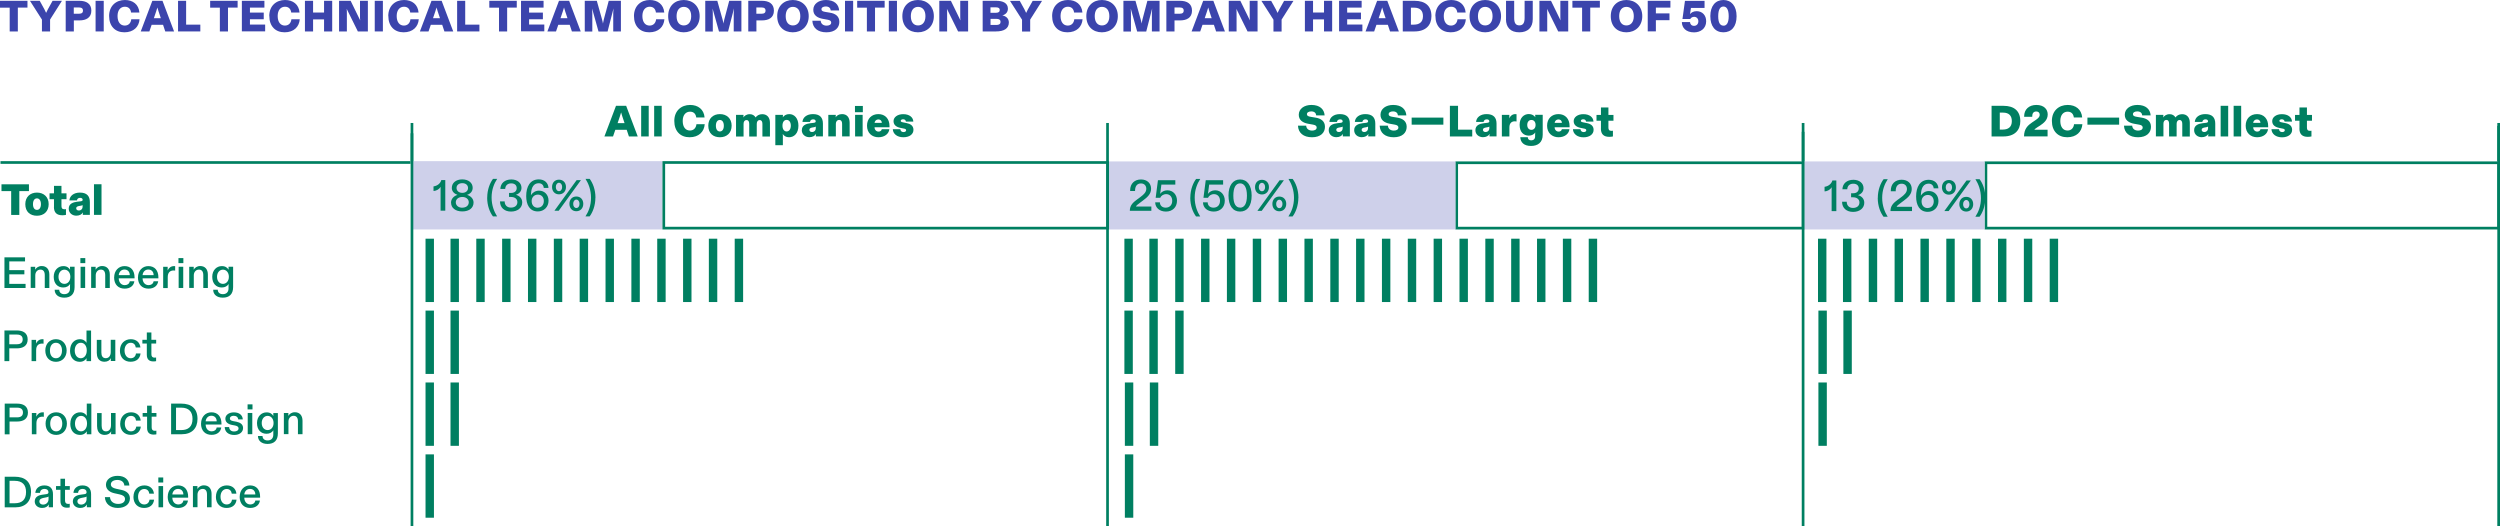 <?xml version="1.0" encoding="UTF-8"?><svg id="uuid-598b7bc2-ac87-4236-a80e-cf4a0bb039d1" xmlns="http://www.w3.org/2000/svg" viewBox="0 0 371.39 78.18"><defs><style>.uuid-a36aef91-c152-4dd7-aa36-152305f7a672{fill:#007f61;}.uuid-a36aef91-c152-4dd7-aa36-152305f7a672,.uuid-9be123ac-16d1-481a-bbbf-6f9164c2edbb,.uuid-d37d19c2-8597-45b5-9224-bef5f02ce7da{stroke-width:0px;}.uuid-57c50e36-12da-48fe-97c0-d1fcc3ce9e0b{stroke-width:1.25px;}.uuid-57c50e36-12da-48fe-97c0-d1fcc3ce9e0b,.uuid-2275337d-c9c8-4d97-b7cf-628380e0278e{fill:none;stroke:#007f61;}.uuid-2275337d-c9c8-4d97-b7cf-628380e0278e{stroke-width:.4px;}.uuid-9be123ac-16d1-481a-bbbf-6f9164c2edbb{fill:#ced0ea;}.uuid-d37d19c2-8597-45b5-9224-bef5f02ce7da{fill:#3b44ac;}</style></defs><g id="uuid-531f7d87-c424-46ba-a4ec-b455670f4405"><path class="uuid-a36aef91-c152-4dd7-aa36-152305f7a672" d="M91.51,15.72h1.51l1.72,4.55h-1.31l-.33-.99h-1.69l-.34.99h-1.28l1.72-4.55ZM92.78,18.29l-.34-1.02c-.07-.23-.13-.4-.17-.57-.04.17-.1.34-.18.58l-.34,1.01h1.03Z"/><path class="uuid-a36aef91-c152-4dd7-aa36-152305f7a672" d="M95.25,15.72h1.12v4.55h-1.12v-4.55Z"/><path class="uuid-a36aef91-c152-4dd7-aa36-152305f7a672" d="M97.18,15.72h1.12v4.55h-1.12v-4.55Z"/><path class="uuid-a36aef91-c152-4dd7-aa36-152305f7a672" d="M100.17,17.97c0-1.51,1.03-2.38,2.35-2.38,1.18,0,2.05.66,2.15,1.86h-1.24c-.06-.51-.36-.86-.92-.86-.62,0-1.09.47-1.09,1.38s.43,1.42,1.07,1.42c.54,0,.91-.36.97-.94h1.23c-.08,1.12-.88,1.94-2.25,1.94s-2.27-.9-2.27-2.42Z"/><path class="uuid-a36aef91-c152-4dd7-aa36-152305f7a672" d="M105.22,18.67c0-1.08.73-1.72,1.73-1.72s1.74.64,1.74,1.72-.72,1.72-1.74,1.72-1.73-.6-1.73-1.72ZM106.94,19.53c.36,0,.59-.32.59-.85s-.23-.86-.59-.86-.59.31-.59.86.23.85.59.85Z"/><path class="uuid-a36aef91-c152-4dd7-aa36-152305f7a672" d="M109.35,17.06h1.1v.12c0,.08,0,.16-.02.27.15-.23.46-.49.96-.49.39,0,.7.2.86.49.18-.26.51-.49.99-.49.73,0,1.14.52,1.14,1.27v2.05h-1.12v-1.88c0-.35-.14-.57-.4-.57s-.44.21-.44.57v1.88h-1.12v-1.88c0-.35-.13-.57-.4-.57s-.44.21-.44.57v1.88h-1.12v-3.21Z"/><path class="uuid-a36aef91-c152-4dd7-aa36-152305f7a672" d="M115.19,17.06h1.12v.08c0,.1,0,.16-.02.29.17-.25.49-.48.96-.48.74,0,1.36.6,1.36,1.72s-.62,1.72-1.4,1.72c-.47,0-.76-.23-.93-.49.02.12.02.2.02.27v1.4h-1.12v-4.51ZM116.86,19.53c.37,0,.62-.34.62-.86s-.24-.86-.62-.86-.62.33-.62.86.25.86.62.86Z"/><path class="uuid-a36aef91-c152-4dd7-aa36-152305f7a672" d="M119.12,19.34c0-.73.62-.96,1.29-1.04l.45-.05c.25-.03.32-.1.32-.23,0-.17-.14-.29-.38-.29-.26,0-.44.14-.47.38h-1.12c.05-.67.64-1.16,1.56-1.16,1.04,0,1.48.52,1.48,1.42v1.89h-1.05v-.1c0-.1.01-.19.03-.27-.18.3-.52.49-1,.49-.57,0-1.12-.38-1.12-1.05ZM120.63,19.61c.33,0,.56-.23.56-.57v-.24c-.05.05-.15.08-.33.11l-.18.03c-.27.05-.44.14-.44.34s.15.33.38.33Z"/><path class="uuid-a36aef91-c152-4dd7-aa36-152305f7a672" d="M123.05,17.06h1.11v.1c0,.08,0,.16-.02.27.15-.25.46-.48.96-.48.74,0,1.12.53,1.12,1.28v2.03h-1.12v-1.87c0-.38-.16-.58-.44-.58s-.49.23-.49.58v1.87h-1.12v-3.21Z"/><path class="uuid-a36aef91-c152-4dd7-aa36-152305f7a672" d="M127.01,15.74h1.17v.93h-1.17v-.93ZM127.03,17.06h1.12v3.21h-1.12v-3.21Z"/><path class="uuid-a36aef91-c152-4dd7-aa36-152305f7a672" d="M128.8,18.67c0-1.05.69-1.72,1.69-1.72s1.65.7,1.65,1.77v.19h-2.22c0,.38.27.64.59.64.25,0,.44-.12.49-.36h1.12c-.07.67-.68,1.2-1.62,1.2s-1.7-.62-1.7-1.72ZM131,18.25c0-.32-.23-.51-.51-.51-.31,0-.53.21-.57.51h1.08Z"/><path class="uuid-a36aef91-c152-4dd7-aa36-152305f7a672" d="M132.63,19.19h1.12c.02.25.18.43.46.43.24,0,.4-.1.4-.27,0-.14-.1-.21-.34-.25l-.53-.11c-.6-.13-1-.43-1-1s.58-1.03,1.43-1.03c.93,0,1.48.46,1.51,1.1h-1.1c-.02-.19-.16-.34-.41-.34-.19,0-.36.08-.36.23,0,.12.08.18.36.23l.49.1c.58.11,1.04.39,1.04,1.01,0,.65-.58,1.1-1.5,1.1s-1.53-.49-1.57-1.2Z"/><path class="uuid-a36aef91-c152-4dd7-aa36-152305f7a672" d="M192.79,18.67h1.25c.03.48.4.73.88.73.37,0,.68-.14.68-.46,0-.23-.18-.36-.52-.42l-.77-.14c-.75-.14-1.37-.52-1.37-1.33,0-.89.81-1.46,1.88-1.46,1.24,0,1.9.64,1.96,1.55h-1.25c-.03-.33-.25-.59-.74-.59-.36,0-.64.15-.64.42,0,.24.21.33.59.39l.72.12c.73.12,1.37.49,1.37,1.36s-.64,1.55-1.92,1.55-2.04-.64-2.09-1.72ZM197.39,19.34c0-.73.62-.96,1.29-1.04l.45-.05c.25-.03.33-.1.33-.23,0-.17-.14-.29-.38-.29-.26,0-.44.14-.47.38h-1.12c.05-.67.64-1.16,1.56-1.16,1.04,0,1.48.52,1.48,1.42v1.89h-1.05v-.1c0-.1.01-.19.03-.27-.18.3-.52.49-1,.49-.57,0-1.12-.38-1.12-1.05ZM198.9,19.61c.33,0,.56-.23.56-.57v-.24c-.05.05-.15.08-.33.11l-.18.03c-.27.05-.44.14-.44.34s.15.33.38.33ZM201.17,19.34c0-.73.62-.96,1.29-1.04l.45-.05c.25-.03.33-.1.33-.23,0-.17-.14-.29-.38-.29-.26,0-.44.14-.47.38h-1.12c.05-.67.64-1.16,1.56-1.16,1.04,0,1.48.52,1.48,1.42v1.89h-1.05v-.1c0-.1.01-.19.03-.27-.18.3-.52.49-1,.49-.57,0-1.12-.38-1.12-1.05ZM202.67,19.61c.33,0,.56-.23.56-.57v-.24c-.05.05-.15.08-.33.11l-.18.03c-.27.05-.44.14-.44.34s.15.33.38.33ZM204.93,18.67h1.25c.03.48.4.73.88.73.37,0,.68-.14.68-.46,0-.23-.18-.36-.52-.42l-.77-.14c-.75-.14-1.37-.52-1.37-1.33,0-.89.81-1.46,1.88-1.46,1.24,0,1.9.64,1.96,1.55h-1.25c-.03-.33-.25-.59-.74-.59-.36,0-.64.15-.64.42,0,.24.21.33.59.39l.72.12c.73.12,1.37.49,1.37,1.36s-.64,1.55-1.92,1.55-2.04-.64-2.09-1.72ZM209.71,17.47h4.71v1.05h-4.71v-1.05ZM215.39,15.72h1.21v3.54h2.11v1.01h-3.32v-4.55ZM219.18,19.34c0-.73.62-.96,1.29-1.04l.45-.05c.25-.03.33-.1.33-.23,0-.17-.14-.29-.38-.29-.26,0-.44.14-.47.38h-1.12c.05-.67.64-1.16,1.56-1.16,1.04,0,1.48.52,1.48,1.42v1.89h-1.05v-.1c0-.1.01-.19.03-.27-.18.3-.52.49-1,.49-.57,0-1.12-.38-1.12-1.05ZM220.69,19.61c.33,0,.56-.23.56-.57v-.24c-.05.05-.15.08-.33.11l-.18.03c-.27.05-.44.14-.44.34s.15.33.38.33ZM223.11,17.06h1.11v.2c0,.13,0,.23-.03.34.18-.37.47-.65.93-.65.07,0,.12,0,.17.02v1.08c-.07-.02-.14-.03-.25-.03-.43,0-.81.23-.81.9v1.35h-1.12v-3.2ZM225.84,20.38h1.12c.01.29.17.47.51.47s.58-.2.58-.57v-.26c0-.11,0-.21.02-.34-.16.26-.51.47-.94.47-.81,0-1.38-.54-1.38-1.61s.66-1.6,1.37-1.6c.46,0,.8.23.96.48-.02-.12-.02-.21-.02-.32v-.05h1.12v2.96c0,1.14-.7,1.67-1.74,1.67s-1.57-.53-1.59-1.31ZM227.5,19.29c.36,0,.62-.28.62-.73s-.25-.74-.62-.74-.62.29-.62.74.25.73.62.73ZM229.83,18.67c0-1.05.69-1.72,1.69-1.72s1.65.7,1.65,1.77v.19h-2.22c0,.38.27.64.59.64.25,0,.44-.12.49-.36h1.12c-.07.67-.68,1.2-1.62,1.2s-1.7-.62-1.7-1.72ZM232.03,18.25c0-.32-.23-.51-.51-.51-.31,0-.53.21-.57.51h1.08ZM233.67,19.19h1.12c.02.25.18.43.46.43.24,0,.4-.1.4-.27,0-.14-.1-.21-.34-.25l-.53-.11c-.6-.13-1-.43-1-1s.58-1.03,1.43-1.03c.93,0,1.48.46,1.51,1.1h-1.1c-.02-.19-.16-.34-.41-.34-.2,0-.36.08-.36.23,0,.12.08.18.36.23l.49.1c.59.11,1.04.39,1.04,1.01,0,.65-.59,1.11-1.5,1.11s-1.53-.49-1.57-1.2ZM237.83,19.1v-1.16h-.66v-.87h.66v-1.11h1.11v1.11h.75v.87h-.75v1.01c0,.31.1.49.46.49.07,0,.14,0,.21-.02v.85c-.11.03-.33.06-.54.06-.85,0-1.25-.42-1.25-1.24Z"/><path class="uuid-a36aef91-c152-4dd7-aa36-152305f7a672" d="M295.86,15.72h1.77c1.58,0,2.5.76,2.5,2.28,0,1.35-.85,2.27-2.51,2.27h-1.76v-4.55ZM297.52,19.25c.77,0,1.35-.34,1.35-1.25,0-.81-.42-1.27-1.31-1.27h-.48v2.52h.45ZM301.91,18.17l.46-.31c.41-.28.64-.48.64-.81,0-.29-.18-.49-.51-.49-.41,0-.6.29-.6.7v.09h-1.2v-.08c0-1.01.71-1.68,1.82-1.68s1.68.64,1.68,1.4c0,.84-.59,1.29-1.12,1.65l-.38.24c-.31.21-.43.29-.48.39h1.96v.99h-3.5c.01-1.17.6-1.66,1.24-2.1ZM304.82,17.97c0-1.51,1.03-2.38,2.35-2.38,1.18,0,2.05.66,2.15,1.86h-1.24c-.06-.51-.36-.86-.92-.86-.62,0-1.09.47-1.09,1.38s.43,1.42,1.07,1.42c.54,0,.91-.36.97-.94h1.24c-.08,1.12-.88,1.94-2.25,1.94s-2.28-.9-2.28-2.42ZM310.1,17.47h4.71v1.05h-4.71v-1.05ZM315.5,18.67h1.25c.03.48.4.73.88.73.37,0,.68-.14.68-.46,0-.23-.18-.36-.52-.42l-.77-.14c-.75-.14-1.37-.52-1.37-1.33,0-.89.81-1.46,1.88-1.46,1.24,0,1.9.64,1.96,1.55h-1.25c-.03-.33-.25-.59-.74-.59-.36,0-.64.15-.64.42,0,.24.21.33.59.39l.72.12c.73.12,1.37.49,1.37,1.36s-.64,1.55-1.92,1.55-2.04-.64-2.09-1.72ZM320.27,17.06h1.11v.12c0,.08,0,.16-.02.27.15-.23.45-.49.96-.49.39,0,.7.2.86.49.18-.26.51-.49.99-.49.73,0,1.14.52,1.14,1.27v2.05h-1.12v-1.89c0-.35-.14-.57-.4-.57s-.44.21-.44.57v1.88h-1.12v-1.89c0-.35-.13-.57-.4-.57s-.44.21-.44.57v1.88h-1.12v-3.2ZM325.95,19.34c0-.73.62-.96,1.29-1.04l.45-.05c.25-.03.33-.1.33-.23,0-.17-.14-.29-.38-.29-.26,0-.44.14-.47.38h-1.12c.05-.67.64-1.16,1.56-1.16,1.04,0,1.48.52,1.48,1.42v1.89h-1.05v-.1c0-.1.01-.19.03-.27-.18.3-.52.49-1,.49-.57,0-1.12-.38-1.12-1.05ZM327.46,19.61c.33,0,.56-.23.56-.57v-.24c-.05.05-.15.08-.33.11l-.18.03c-.27.05-.44.14-.44.34s.15.33.38.33ZM329.89,15.72h1.12v4.55h-1.12v-4.55ZM331.82,15.72h1.12v4.55h-1.12v-4.55ZM333.61,18.67c0-1.05.69-1.72,1.69-1.72s1.65.7,1.65,1.77v.19h-2.22c0,.38.27.64.59.64.25,0,.44-.12.49-.36h1.12c-.07.67-.68,1.2-1.62,1.2s-1.7-.62-1.7-1.72ZM335.8,18.25c0-.32-.23-.51-.51-.51-.31,0-.53.21-.57.51h1.08ZM337.44,19.19h1.12c.02.25.18.43.46.43.24,0,.4-.1.4-.27,0-.14-.1-.21-.34-.25l-.53-.11c-.6-.13-1-.43-1-1s.58-1.03,1.43-1.03c.93,0,1.48.46,1.51,1.1h-1.1c-.02-.19-.16-.34-.41-.34-.2,0-.36.08-.36.23,0,.12.08.18.36.23l.49.1c.59.11,1.04.39,1.04,1.01,0,.65-.59,1.11-1.5,1.11s-1.53-.49-1.57-1.2ZM341.6,19.1v-1.16h-.66v-.87h.66v-1.11h1.11v1.11h.75v.87h-.75v1.01c0,.31.1.49.46.49.07,0,.14,0,.21-.02v.85c-.11.03-.33.06-.54.06-.85,0-1.25-.42-1.25-1.24Z"/><path class="uuid-d37d19c2-8597-45b5-9224-bef5f02ce7da" d="M1.44,1.14H0V.12h4.08v1.01h-1.43v3.54h-1.21V1.14Z"/><path class="uuid-d37d19c2-8597-45b5-9224-bef5f02ce7da" d="M6.23,2.91L4.45.12h1.45l.69,1.25c.1.19.19.38.26.54.07-.16.16-.35.27-.54L7.81.12h1.39l-1.76,2.78v1.77h-1.21v-1.77Z"/><path class="uuid-d37d19c2-8597-45b5-9224-bef5f02ce7da" d="M9.76.12h2.05c.97,0,1.76.4,1.76,1.46s-.8,1.45-1.76,1.45h-.84v1.64h-1.21V.12ZM11.75,2.04c.41,0,.58-.18.58-.46s-.16-.47-.58-.47h-.79v.93h.79Z"/><path class="uuid-d37d19c2-8597-45b5-9224-bef5f02ce7da" d="M14.2.12h1.21v4.55h-1.21V.12Z"/><path class="uuid-d37d19c2-8597-45b5-9224-bef5f02ce7da" d="M16.21,2.38c0-1.51,1.03-2.38,2.35-2.38,1.18,0,2.05.66,2.15,1.86h-1.24c-.06-.51-.36-.86-.92-.86-.62,0-1.09.47-1.09,1.38s.43,1.42,1.07,1.42c.54,0,.91-.36.97-.94h1.23c-.08,1.12-.88,1.94-2.25,1.94s-2.27-.9-2.27-2.42Z"/><path class="uuid-d37d19c2-8597-45b5-9224-bef5f02ce7da" d="M22.63.12h1.51l1.72,4.55h-1.31l-.33-.99h-1.69l-.34.99h-1.28L22.63.12ZM23.89,2.7l-.34-1.02c-.07-.23-.13-.4-.17-.57-.04.17-.1.34-.18.58l-.34,1.01h1.03Z"/><path class="uuid-d37d19c2-8597-45b5-9224-bef5f02ce7da" d="M26.44.12h1.21v3.54h2.11v1.01h-3.31V.12Z"/><path class="uuid-d37d19c2-8597-45b5-9224-bef5f02ce7da" d="M32.66,1.14h-1.44V.12h4.08v1.01h-1.43v3.54h-1.21V1.14Z"/><path class="uuid-d37d19c2-8597-45b5-9224-bef5f02ce7da" d="M35.92.12h3.36v1.01h-2.15v.74h2.05v.99h-2.05v.79h2.26v1.01h-3.46V.12Z"/><path class="uuid-d37d19c2-8597-45b5-9224-bef5f02ce7da" d="M40,2.38c0-1.51,1.03-2.38,2.35-2.38,1.18,0,2.05.66,2.15,1.86h-1.24c-.06-.51-.36-.86-.92-.86-.62,0-1.09.47-1.09,1.38s.43,1.42,1.07,1.42c.54,0,.91-.36.97-.94h1.24c-.08,1.12-.88,1.94-2.25,1.94s-2.27-.9-2.27-2.42Z"/><path class="uuid-d37d19c2-8597-45b5-9224-bef5f02ce7da" d="M45.3.12h1.21v1.74h1.63V.12h1.21v4.55h-1.21v-1.79h-1.63v1.79h-1.21V.12Z"/><path class="uuid-d37d19c2-8597-45b5-9224-bef5f02ce7da" d="M50.37.12h1.72l1.42,2.91c-.03-.21-.03-.42-.03-.66V.12s1.17,0,1.17,0v4.55h-1.49l-1.66-3.36c.03.22.03.39.03.65v2.71s-1.16,0-1.16,0V.12Z"/><path class="uuid-d37d19c2-8597-45b5-9224-bef5f02ce7da" d="M55.67.12h1.21v4.55h-1.21V.12Z"/><path class="uuid-d37d19c2-8597-45b5-9224-bef5f02ce7da" d="M57.68,2.38c0-1.51,1.03-2.38,2.35-2.38,1.18,0,2.05.66,2.15,1.86h-1.24c-.06-.51-.36-.86-.92-.86-.62,0-1.09.47-1.09,1.38s.43,1.42,1.07,1.42c.54,0,.91-.36.97-.94h1.24c-.08,1.12-.88,1.94-2.25,1.94s-2.27-.9-2.27-2.42Z"/><path class="uuid-d37d19c2-8597-45b5-9224-bef5f02ce7da" d="M64.1.12h1.51l1.72,4.55h-1.31l-.33-.99h-1.69l-.34.99h-1.28l1.72-4.55ZM65.36,2.7l-.34-1.02c-.07-.23-.13-.4-.17-.57-.04.17-.1.34-.18.58l-.34,1.01h1.03Z"/><path class="uuid-d37d19c2-8597-45b5-9224-bef5f02ce7da" d="M67.9.12h1.21v3.54h2.11v1.01h-3.31V.12Z"/><path class="uuid-d37d19c2-8597-45b5-9224-bef5f02ce7da" d="M74.13,1.14h-1.44V.12h4.08v1.01h-1.43v3.54h-1.21V1.14Z"/><path class="uuid-d37d19c2-8597-45b5-9224-bef5f02ce7da" d="M77.39.12h3.36v1.01h-2.15v.74h2.05v.99h-2.05v.79h2.26v1.01h-3.46V.12Z"/><path class="uuid-d37d19c2-8597-45b5-9224-bef5f02ce7da" d="M83.04.12h1.51l1.72,4.55h-1.31l-.33-.99h-1.69l-.34.99h-1.28l1.72-4.55ZM84.3,2.7l-.34-1.02c-.07-.23-.13-.4-.17-.57-.04.17-.1.34-.18.58l-.34,1.01h1.03Z"/><path class="uuid-d37d19c2-8597-45b5-9224-bef5f02ce7da" d="M86.85.12h1.81l.79,2.81c.06.21.1.4.12.57.03-.17.06-.35.12-.57l.74-2.81h1.81v4.55h-1.14V1.92c.01-.23.02-.45.04-.67l-.88,3.43h-1.35l-.95-3.41c.02.22.03.44.03.66v2.75s-1.12,0-1.12,0V.12Z"/><path class="uuid-d37d19c2-8597-45b5-9224-bef5f02ce7da" d="M94.18,2.38c0-1.51,1.03-2.38,2.35-2.38,1.18,0,2.05.66,2.15,1.86h-1.24c-.06-.51-.36-.86-.92-.86-.62,0-1.09.47-1.09,1.38s.43,1.42,1.07,1.42c.54,0,.91-.36.97-.94h1.23c-.08,1.12-.88,1.94-2.25,1.94s-2.27-.9-2.27-2.42Z"/><path class="uuid-d37d19c2-8597-45b5-9224-bef5f02ce7da" d="M99.26,2.4c0-1.51.99-2.4,2.32-2.4s2.36.92,2.36,2.4-1.03,2.4-2.36,2.4-2.32-.86-2.32-2.4ZM101.58,3.78c.64,0,1.1-.47,1.1-1.38s-.46-1.38-1.1-1.38-1.07.49-1.07,1.38.42,1.38,1.07,1.38Z"/><path class="uuid-d37d19c2-8597-45b5-9224-bef5f02ce7da" d="M104.75.12h1.81l.79,2.81c.06.21.1.4.12.57.03-.17.06-.35.12-.57l.74-2.81h1.81v4.55h-1.14V1.92c.01-.23.02-.45.04-.67l-.88,3.43h-1.35l-.95-3.41c.02.22.03.44.03.66v2.75s-1.12,0-1.12,0V.12Z"/><path class="uuid-d37d19c2-8597-45b5-9224-bef5f02ce7da" d="M111.16.12h2.05c.97,0,1.76.4,1.76,1.46s-.8,1.45-1.76,1.45h-.84v1.64h-1.21V.12ZM113.15,2.04c.41,0,.58-.18.58-.46s-.16-.47-.58-.47h-.79v.93h.79Z"/><path class="uuid-d37d19c2-8597-45b5-9224-bef5f02ce7da" d="M115.46,2.4c0-1.51.99-2.4,2.32-2.4s2.36.92,2.36,2.4-1.03,2.4-2.36,2.4-2.32-.86-2.32-2.4ZM117.79,3.78c.64,0,1.1-.47,1.1-1.38s-.45-1.38-1.1-1.38-1.07.49-1.07,1.38.42,1.38,1.07,1.38Z"/><path class="uuid-d37d19c2-8597-45b5-9224-bef5f02ce7da" d="M120.67,3.08h1.25c.03.48.4.73.88.73.37,0,.68-.14.68-.46,0-.23-.18-.36-.52-.42l-.77-.14c-.75-.14-1.37-.52-1.37-1.33,0-.89.81-1.46,1.88-1.46,1.24,0,1.9.64,1.96,1.55h-1.25c-.03-.33-.25-.59-.74-.59-.36,0-.64.15-.64.42,0,.24.21.33.58.39l.71.12c.73.12,1.37.49,1.37,1.36s-.64,1.55-1.92,1.55-2.04-.64-2.09-1.72Z"/><path class="uuid-d37d19c2-8597-45b5-9224-bef5f02ce7da" d="M125.53.12h1.21v4.55h-1.21V.12Z"/><path class="uuid-d37d19c2-8597-45b5-9224-bef5f02ce7da" d="M128.78,1.14h-1.44V.12h4.08v1.01h-1.43v3.54h-1.21V1.14Z"/><path class="uuid-d37d19c2-8597-45b5-9224-bef5f02ce7da" d="M132.04.12h1.21v4.55h-1.21V.12Z"/><path class="uuid-d37d19c2-8597-45b5-9224-bef5f02ce7da" d="M134.05,2.4c0-1.51.99-2.4,2.32-2.4s2.36.92,2.36,2.4-1.03,2.4-2.36,2.4-2.32-.86-2.32-2.4ZM136.38,3.78c.64,0,1.1-.47,1.1-1.38s-.46-1.38-1.1-1.38-1.07.49-1.07,1.38.42,1.38,1.07,1.38Z"/><path class="uuid-d37d19c2-8597-45b5-9224-bef5f02ce7da" d="M139.54.12h1.72l1.42,2.91c-.03-.21-.03-.42-.03-.66V.12s1.17,0,1.17,0v4.55h-1.49l-1.66-3.36c.03.22.03.39.03.65v2.71s-1.16,0-1.16,0V.12Z"/><path class="uuid-d37d19c2-8597-45b5-9224-bef5f02ce7da" d="M145.98.12h2.05c.94,0,1.7.33,1.7,1.17,0,.52-.33.87-.83,1,.55.1.97.46.97,1.05,0,.9-.73,1.33-1.91,1.33h-1.98V.12ZM147.95,1.9c.38,0,.57-.14.57-.42,0-.26-.18-.39-.57-.39h-.81v.81h.81ZM148,3.71c.44,0,.64-.16.64-.46s-.2-.45-.64-.45h-.85v.9h.85Z"/><path class="uuid-d37d19c2-8597-45b5-9224-bef5f02ce7da" d="M151.82,2.91l-1.78-2.78h1.45l.69,1.25c.1.19.19.38.26.54.07-.16.16-.35.27-.54l.7-1.25h1.39l-1.76,2.78v1.77h-1.21v-1.77Z"/><path class="uuid-d37d19c2-8597-45b5-9224-bef5f02ce7da" d="M156.3,2.38c0-1.51,1.03-2.38,2.35-2.38,1.18,0,2.05.66,2.15,1.86h-1.24c-.06-.51-.36-.86-.92-.86-.62,0-1.09.47-1.09,1.38s.43,1.42,1.07,1.42c.54,0,.91-.36.97-.94h1.23c-.08,1.12-.88,1.94-2.25,1.94s-2.27-.9-2.27-2.42Z"/><path class="uuid-d37d19c2-8597-45b5-9224-bef5f02ce7da" d="M161.38,2.4c0-1.51.99-2.4,2.32-2.4s2.36.92,2.36,2.4-1.03,2.4-2.36,2.4-2.32-.86-2.32-2.4ZM163.7,3.78c.64,0,1.1-.47,1.1-1.38s-.45-1.38-1.1-1.38-1.07.49-1.07,1.38.42,1.38,1.07,1.38Z"/><path class="uuid-d37d19c2-8597-45b5-9224-bef5f02ce7da" d="M166.87.12h1.81l.79,2.81c.06.21.1.4.12.57.03-.17.06-.35.12-.57l.74-2.81h1.81v4.55h-1.14V1.92c.01-.23.02-.45.04-.67l-.88,3.43h-1.35l-.95-3.41c.02.22.03.44.03.66v2.75s-1.12,0-1.12,0V.12Z"/><path class="uuid-d37d19c2-8597-45b5-9224-bef5f02ce7da" d="M173.27.12h2.05c.97,0,1.76.4,1.76,1.46s-.8,1.45-1.76,1.45h-.84v1.64h-1.21V.12ZM175.27,2.04c.41,0,.58-.18.58-.46s-.16-.47-.58-.47h-.79v.93h.79Z"/><path class="uuid-d37d19c2-8597-45b5-9224-bef5f02ce7da" d="M178.74.12h1.51l1.72,4.55h-1.31l-.33-.99h-1.69l-.34.99h-1.28l1.72-4.55ZM180,2.7l-.34-1.02c-.07-.23-.13-.4-.17-.57-.04.17-.1.34-.18.58l-.34,1.01h1.03Z"/><path class="uuid-d37d19c2-8597-45b5-9224-bef5f02ce7da" d="M182.54.12h1.72l1.42,2.91c-.03-.21-.03-.42-.03-.66V.12s1.17,0,1.17,0v4.55h-1.49l-1.66-3.36c.03.22.03.39.03.65v2.71s-1.16,0-1.16,0V.12Z"/><path class="uuid-d37d19c2-8597-45b5-9224-bef5f02ce7da" d="M189.17,2.91l-1.78-2.78h1.45l.69,1.25c.1.19.19.38.26.54.07-.16.16-.35.27-.54l.7-1.25h1.39l-1.76,2.78v1.77h-1.21v-1.77Z"/><path class="uuid-d37d19c2-8597-45b5-9224-bef5f02ce7da" d="M193.85.12h1.21v1.74h1.63V.12h1.21v4.55h-1.21v-1.79h-1.63v1.79h-1.21V.12Z"/><path class="uuid-d37d19c2-8597-45b5-9224-bef5f02ce7da" d="M198.92.12h3.36v1.01h-2.15v.74h2.05v.99h-2.05v.79h2.26v1.01h-3.46V.12Z"/><path class="uuid-d37d19c2-8597-45b5-9224-bef5f02ce7da" d="M204.58.12h1.51l1.72,4.55h-1.31l-.33-.99h-1.69l-.34.99h-1.28l1.72-4.55ZM205.84,2.7l-.34-1.02c-.07-.23-.13-.4-.17-.57-.04.17-.1.34-.18.58l-.34,1.01h1.03Z"/><path class="uuid-d37d19c2-8597-45b5-9224-bef5f02ce7da" d="M208.38.12h1.77c1.58,0,2.5.76,2.5,2.28,0,1.35-.85,2.27-2.51,2.27h-1.75V.12ZM210.04,3.66c.77,0,1.35-.34,1.35-1.25,0-.81-.42-1.27-1.31-1.27h-.48v2.52h.45Z"/><path class="uuid-d37d19c2-8597-45b5-9224-bef5f02ce7da" d="M213.23,2.38c0-1.51,1.03-2.38,2.35-2.38,1.18,0,2.05.66,2.15,1.86h-1.24c-.06-.51-.36-.86-.92-.86-.62,0-1.09.47-1.09,1.38s.43,1.42,1.07,1.42c.54,0,.91-.36.97-.94h1.24c-.08,1.12-.88,1.94-2.25,1.94s-2.27-.9-2.27-2.42Z"/><path class="uuid-d37d19c2-8597-45b5-9224-bef5f02ce7da" d="M218.31,2.4c0-1.51.99-2.4,2.32-2.4s2.36.92,2.36,2.4-1.03,2.4-2.36,2.4-2.32-.86-2.32-2.4ZM220.63,3.78c.64,0,1.1-.47,1.1-1.38s-.45-1.38-1.1-1.38-1.07.49-1.07,1.38.42,1.38,1.07,1.38Z"/><path class="uuid-d37d19c2-8597-45b5-9224-bef5f02ce7da" d="M223.73,2.84V.12h1.21v2.54c0,.75.22,1.11.77,1.11s.78-.37.78-1.11V.12h1.21v2.72c0,1.24-.72,1.96-2,1.96s-1.98-.71-1.98-1.96Z"/><path class="uuid-d37d19c2-8597-45b5-9224-bef5f02ce7da" d="M228.69.12h1.72l1.42,2.91c-.03-.21-.03-.42-.03-.66V.12s1.17,0,1.17,0v4.55h-1.49l-1.66-3.36c.03.22.03.39.03.65v2.71s-1.16,0-1.16,0V.12Z"/><path class="uuid-d37d19c2-8597-45b5-9224-bef5f02ce7da" d="M235.03,1.14h-1.44V.12h4.08v1.01h-1.43v3.54h-1.21V1.14Z"/><path class="uuid-d37d19c2-8597-45b5-9224-bef5f02ce7da" d="M239.29,2.4c0-1.51.99-2.4,2.32-2.4s2.36.92,2.36,2.4-1.03,2.4-2.36,2.4-2.32-.86-2.32-2.4ZM241.61,3.78c.64,0,1.1-.47,1.1-1.38s-.45-1.38-1.1-1.38-1.07.49-1.07,1.38.42,1.38,1.07,1.38Z"/><path class="uuid-d37d19c2-8597-45b5-9224-bef5f02ce7da" d="M244.78.12h3.37v1.01h-2.16v.86h2.02v1.01h-2.02v1.66h-1.21V.12Z"/><path class="uuid-d37d19c2-8597-45b5-9224-bef5f02ce7da" d="M249.86,3.28h1.2c.02.32.23.56.6.56s.64-.26.64-.68c0-.38-.25-.66-.62-.66-.28,0-.48.14-.58.32h-1.16l.37-2.69h2.91v1.05h-2.02l-.1.66c-.02.12-.03.18-.05.26.19-.22.51-.44.99-.44.86,0,1.42.62,1.42,1.5,0,1.1-.86,1.65-1.8,1.65-1.22,0-1.8-.7-1.81-1.52Z"/><path class="uuid-d37d19c2-8597-45b5-9224-bef5f02ce7da" d="M254.08,2.39c0-1.5.76-2.39,1.94-2.39s1.96.88,1.96,2.41-.75,2.39-1.96,2.39-1.94-.89-1.94-2.4ZM256.03,3.82c.45,0,.78-.38.78-1.41s-.33-1.44-.78-1.44-.78.38-.78,1.44.34,1.4.78,1.4Z"/><path class="uuid-a36aef91-c152-4dd7-aa36-152305f7a672" d="M1.66,28.39H.22v-1.01h4.08v1.01h-1.43v3.54h-1.21v-3.54Z"/><path class="uuid-a36aef91-c152-4dd7-aa36-152305f7a672" d="M3.76,30.33c0-1.08.73-1.72,1.73-1.72s1.74.64,1.74,1.72-.72,1.72-1.74,1.72-1.73-.6-1.73-1.72ZM5.49,31.18c.36,0,.59-.32.59-.85s-.23-.86-.59-.86-.59.31-.59.86.23.85.59.85Z"/><path class="uuid-a36aef91-c152-4dd7-aa36-152305f7a672" d="M8.02,30.75v-1.16h-.66v-.87h.66v-1.11h1.11v1.11h.75v.87h-.75v1.01c0,.31.1.49.46.49.07,0,.14,0,.21-.02v.85c-.11.03-.33.06-.54.06-.85,0-1.25-.42-1.25-1.24Z"/><path class="uuid-a36aef91-c152-4dd7-aa36-152305f7a672" d="M10.21,31c0-.73.62-.96,1.29-1.04l.45-.05c.25-.03.33-.1.33-.23,0-.17-.14-.29-.38-.29-.26,0-.44.14-.47.38h-1.12c.05-.67.64-1.16,1.56-1.16,1.04,0,1.48.52,1.48,1.42v1.89h-1.05v-.1c0-.1.01-.19.03-.27-.18.3-.52.49-1,.49-.57,0-1.12-.38-1.12-1.05ZM11.71,31.27c.33,0,.56-.23.56-.57v-.24c-.05.05-.15.08-.33.11l-.18.03c-.27.05-.44.14-.44.34s.15.33.38.33Z"/><path class="uuid-a36aef91-c152-4dd7-aa36-152305f7a672" d="M13.96,27.37h1.12v4.55h-1.12v-4.55Z"/><path class="uuid-a36aef91-c152-4dd7-aa36-152305f7a672" d="M.66,38.23h3.06v.6H1.38v1.3h2.24v.62H1.38v1.42h2.42v.61H.66v-4.55Z"/><path class="uuid-a36aef91-c152-4dd7-aa36-152305f7a672" d="M4.55,39.63h.68v.17c0,.08,0,.16-.01.26.17-.29.51-.54.97-.54.71,0,1.14.47,1.14,1.27v1.99h-.68v-1.9c0-.53-.21-.83-.64-.83-.47,0-.77.38-.77.85v1.87h-.68v-3.15Z"/><path class="uuid-a36aef91-c152-4dd7-aa36-152305f7a672" d="M8.12,43.04h.68c0,.4.29.66.75.66.5,0,.85-.28.85-.85v-.36c0-.1,0-.2.01-.3-.18.3-.53.52-1.01.52-.85,0-1.42-.6-1.42-1.59s.66-1.59,1.42-1.59c.54,0,.84.25,1.01.54,0-.09-.01-.18-.01-.28v-.16h.68v3.02c0,1.06-.57,1.57-1.54,1.57-.88,0-1.42-.48-1.42-1.18ZM9.57,42.17c.51,0,.88-.43.88-1.05s-.37-1.06-.88-1.06-.88.44-.88,1.06.36,1.05.88,1.05Z"/><path class="uuid-a36aef91-c152-4dd7-aa36-152305f7a672" d="M11.94,38.34h.73v.75h-.73v-.75ZM11.97,39.63h.68v3.15h-.68v-3.15Z"/><path class="uuid-a36aef91-c152-4dd7-aa36-152305f7a672" d="M13.53,39.63h.68v.17c0,.08,0,.16-.01.26.17-.29.51-.54.97-.54.71,0,1.14.47,1.14,1.27v1.99h-.68v-1.9c0-.53-.21-.83-.64-.83-.47,0-.77.38-.77.85v1.87h-.68v-3.15Z"/><path class="uuid-a36aef91-c152-4dd7-aa36-152305f7a672" d="M16.96,41.2c0-.98.65-1.67,1.54-1.67.95,0,1.49.66,1.49,1.68v.14h-2.35c.01.61.38,1.01.89,1.01.36,0,.68-.17.75-.58h.68c-.07.6-.56,1.1-1.44,1.1-.94,0-1.57-.6-1.57-1.69ZM19.28,40.87c0-.49-.3-.83-.79-.83s-.8.36-.85.83h1.63Z"/><path class="uuid-a36aef91-c152-4dd7-aa36-152305f7a672" d="M20.5,41.2c0-.98.65-1.67,1.54-1.67.95,0,1.49.66,1.49,1.68v.14h-2.35c.01.61.38,1.01.89,1.01.36,0,.68-.17.75-.58h.68c-.07.6-.56,1.1-1.44,1.1-.94,0-1.57-.6-1.57-1.69ZM22.82,40.87c0-.49-.3-.83-.79-.83s-.8.36-.85.83h1.63Z"/><path class="uuid-a36aef91-c152-4dd7-aa36-152305f7a672" d="M24.23,39.63h.68v.19c0,.12,0,.24-.01.36.16-.36.48-.65.96-.65.05,0,.1,0,.16.01v.66s-.11-.02-.2-.02c-.55,0-.9.29-.9.99v1.62h-.68v-3.15Z"/><path class="uuid-a36aef91-c152-4dd7-aa36-152305f7a672" d="M26.51,38.34h.73v.75h-.73v-.75ZM26.54,39.63h.68v3.15h-.68v-3.15Z"/><path class="uuid-a36aef91-c152-4dd7-aa36-152305f7a672" d="M28.1,39.63h.68v.17c0,.08,0,.16-.01.26.17-.29.51-.54.97-.54.71,0,1.14.47,1.14,1.27v1.99h-.68v-1.9c0-.53-.21-.83-.64-.83-.47,0-.77.38-.77.85v1.87h-.68v-3.15Z"/><path class="uuid-a36aef91-c152-4dd7-aa36-152305f7a672" d="M31.67,43.04h.68c0,.4.29.66.75.66.5,0,.85-.28.85-.85v-.36c0-.1,0-.2.01-.3-.18.3-.53.52-1.01.52-.85,0-1.42-.6-1.42-1.59s.66-1.59,1.42-1.59c.54,0,.84.25,1.01.54,0-.09-.01-.18-.01-.28v-.16h.68v3.02c0,1.06-.57,1.57-1.54,1.57-.88,0-1.42-.48-1.42-1.18ZM33.12,42.17c.51,0,.88-.43.88-1.05s-.37-1.06-.88-1.06-.88.44-.88,1.06.36,1.05.88,1.05Z"/><path class="uuid-a36aef91-c152-4dd7-aa36-152305f7a672" d="M.66,49.09h1.84c.87,0,1.61.34,1.61,1.33s-.74,1.33-1.61,1.33h-1.12v1.9h-.72v-4.55ZM2.5,51.14c.62,0,.87-.28.87-.72s-.25-.72-.87-.72h-1.12v1.44h1.12Z"/><path class="uuid-a36aef91-c152-4dd7-aa36-152305f7a672" d="M4.68,50.49h.68v.19c0,.12,0,.24-.01.36.16-.36.48-.65.96-.65.05,0,.1,0,.16.01v.66s-.11-.02-.2-.02c-.55,0-.9.29-.9.99v1.62h-.68v-3.15Z"/><path class="uuid-a36aef91-c152-4dd7-aa36-152305f7a672" d="M6.73,52.07c0-1.01.66-1.68,1.58-1.68s1.59.68,1.59,1.68-.66,1.68-1.59,1.68-1.58-.65-1.58-1.68ZM8.31,53.22c.55,0,.9-.45.9-1.15s-.36-1.15-.9-1.15-.89.44-.89,1.15.34,1.15.89,1.15Z"/><path class="uuid-a36aef91-c152-4dd7-aa36-152305f7a672" d="M10.41,52.07c0-1.04.64-1.68,1.46-1.68.51,0,.83.27.99.54-.01-.1-.01-.19-.01-.28v-1.55h.68v4.55h-.68v-.16c0-.1,0-.19.01-.28-.15.26-.48.54-1.01.54-.83,0-1.45-.58-1.45-1.68ZM12,53.22c.51,0,.89-.46.89-1.16s-.37-1.14-.89-1.14-.9.47-.9,1.15.37,1.15.9,1.15Z"/><path class="uuid-a36aef91-c152-4dd7-aa36-152305f7a672" d="M14.38,52.49v-2h.68v1.88c0,.52.2.84.65.84s.74-.34.74-.92v-1.81h.68v3.15h-.67v-.16c0-.09,0-.19.02-.27-.16.32-.49.54-.96.54-.68,0-1.13-.43-1.13-1.25Z"/><path class="uuid-a36aef91-c152-4dd7-aa36-152305f7a672" d="M17.82,52.07c0-1.03.7-1.68,1.61-1.68.83,0,1.36.5,1.43,1.23h-.69c-.04-.38-.29-.7-.75-.7-.53,0-.92.46-.92,1.14s.36,1.16.91,1.16c.47,0,.74-.3.79-.71h.68c-.08.74-.59,1.23-1.49,1.23s-1.58-.6-1.58-1.68Z"/><path class="uuid-a36aef91-c152-4dd7-aa36-152305f7a672" d="M21.81,52.71v-1.68h-.66v-.55h.66v-1.09h.68v1.09h.71v.55h-.71v1.59c0,.35.16.51.46.51.08,0,.16,0,.24-.02v.54c-.1.03-.25.04-.42.04-.57,0-.96-.28-.96-.98Z"/><path class="uuid-a36aef91-c152-4dd7-aa36-152305f7a672" d="M.7,59.96h1.84c.87,0,1.61.34,1.61,1.33s-.74,1.33-1.61,1.33h-1.12v1.9h-.72v-4.55ZM2.54,62c.62,0,.87-.28.87-.72s-.25-.72-.87-.72h-1.12v1.44h1.12Z"/><path class="uuid-a36aef91-c152-4dd7-aa36-152305f7a672" d="M4.72,61.35h.68v.19c0,.12,0,.24-.01.36.16-.36.48-.65.96-.65.05,0,.1,0,.16.01v.66s-.11-.02-.2-.02c-.55,0-.9.29-.9.99v1.62h-.68v-3.15Z"/><path class="uuid-a36aef91-c152-4dd7-aa36-152305f7a672" d="M6.77,62.93c0-1.01.66-1.68,1.58-1.68s1.59.68,1.59,1.68-.66,1.68-1.59,1.68-1.58-.65-1.58-1.68ZM8.35,64.08c.55,0,.9-.45.9-1.15s-.36-1.15-.9-1.15-.89.44-.89,1.15.34,1.15.89,1.15Z"/><path class="uuid-a36aef91-c152-4dd7-aa36-152305f7a672" d="M10.45,62.93c0-1.04.64-1.68,1.46-1.68.51,0,.83.27.99.54-.01-.1-.01-.19-.01-.28v-1.55h.68v4.55h-.68v-.16c0-.1,0-.19.01-.28-.15.26-.48.54-1.01.54-.83,0-1.45-.58-1.45-1.68ZM12.04,64.08c.51,0,.89-.46.89-1.16s-.37-1.14-.89-1.14-.9.47-.9,1.15.37,1.15.9,1.15Z"/><path class="uuid-a36aef91-c152-4dd7-aa36-152305f7a672" d="M14.42,63.36v-2h.68v1.88c0,.52.2.84.65.84s.74-.34.74-.92v-1.81h.68v3.15h-.67v-.16c0-.09,0-.19.02-.27-.16.32-.49.54-.96.54-.68,0-1.13-.43-1.13-1.25Z"/><path class="uuid-a36aef91-c152-4dd7-aa36-152305f7a672" d="M17.86,62.93c0-1.03.7-1.68,1.61-1.68.83,0,1.36.5,1.43,1.23h-.69c-.04-.38-.29-.7-.75-.7-.53,0-.92.46-.92,1.14s.36,1.16.91,1.16c.47,0,.74-.3.79-.71h.68c-.08.74-.59,1.23-1.49,1.23s-1.58-.6-1.58-1.68Z"/><path class="uuid-a36aef91-c152-4dd7-aa36-152305f7a672" d="M21.85,63.58v-1.68h-.66v-.55h.66v-1.09h.68v1.09h.71v.55h-.71v1.59c0,.35.16.51.46.51.08,0,.16,0,.24-.02v.54c-.1.03-.25.04-.42.04-.57,0-.96-.28-.96-.98Z"/><path class="uuid-a36aef91-c152-4dd7-aa36-152305f7a672" d="M25.43,59.96h1.49c1.5,0,2.42.72,2.42,2.27,0,1.38-.81,2.28-2.35,2.28h-1.57v-4.55ZM26.93,63.89c1.03,0,1.67-.5,1.67-1.66,0-1.06-.54-1.67-1.68-1.67h-.77v3.33h.78Z"/><path class="uuid-a36aef91-c152-4dd7-aa36-152305f7a672" d="M29.87,62.92c0-.98.65-1.67,1.54-1.67.95,0,1.49.66,1.49,1.68v.14h-2.35c.01.61.38,1.01.89,1.01.36,0,.68-.17.75-.58h.68c-.07.6-.56,1.1-1.44,1.1-.94,0-1.57-.6-1.57-1.69ZM32.19,62.59c0-.49-.3-.83-.79-.83s-.8.36-.85.83h1.63Z"/><path class="uuid-a36aef91-c152-4dd7-aa36-152305f7a672" d="M33.36,63.44h.68c.02.4.28.66.74.66.4,0,.66-.18.66-.46,0-.23-.18-.36-.53-.43l-.43-.08c-.62-.12-1-.42-1-.93,0-.54.51-.94,1.26-.94.8,0,1.29.4,1.33,1.05h-.68c-.03-.34-.28-.54-.67-.54-.34,0-.57.15-.57.4,0,.22.16.33.53.4l.44.08c.59.12.99.4.99.94,0,.58-.5,1.03-1.31,1.03-.87,0-1.39-.46-1.42-1.17Z"/><path class="uuid-a36aef91-c152-4dd7-aa36-152305f7a672" d="M36.78,60.07h.73v.75h-.73v-.75ZM36.8,61.35h.68v3.15h-.68v-3.15Z"/><path class="uuid-a36aef91-c152-4dd7-aa36-152305f7a672" d="M38.32,64.77h.68c0,.4.29.66.75.66.5,0,.85-.28.85-.85v-.36c0-.1,0-.2.01-.3-.18.3-.53.52-1.01.52-.85,0-1.42-.6-1.42-1.59s.66-1.59,1.42-1.59c.54,0,.84.25,1.01.54,0-.09-.01-.18-.01-.28v-.16h.68v3.02c0,1.06-.57,1.57-1.54,1.57-.88,0-1.42-.48-1.42-1.18ZM39.76,63.89c.51,0,.88-.43.88-1.05s-.37-1.06-.88-1.06-.88.44-.88,1.06.36,1.05.88,1.05Z"/><path class="uuid-a36aef91-c152-4dd7-aa36-152305f7a672" d="M42.16,61.35h.68v.17c0,.08,0,.16-.01.26.17-.29.51-.54.97-.54.71,0,1.14.47,1.14,1.27v1.99h-.68v-1.9c0-.53-.21-.83-.64-.83-.47,0-.77.38-.77.85v1.87h-.68v-3.15Z"/><path class="uuid-a36aef91-c152-4dd7-aa36-152305f7a672" d="M.7,70.82h1.49c1.5,0,2.42.72,2.42,2.27,0,1.38-.81,2.28-2.35,2.28H.7v-4.55ZM2.2,74.76c1.03,0,1.67-.5,1.67-1.66,0-1.06-.54-1.67-1.68-1.67h-.77v3.33h.78Z"/><path class="uuid-a36aef91-c152-4dd7-aa36-152305f7a672" d="M5.16,74.5c0-.66.52-.93,1.14-1.01l.57-.08c.25-.03.33-.12.33-.3,0-.28-.22-.48-.57-.48-.43,0-.67.23-.69.59h-.69c.03-.62.53-1.11,1.33-1.11.87,0,1.29.49,1.29,1.29v1.96h-.63v-.14c0-.1,0-.19.01-.29-.16.32-.49.53-1,.53-.57,0-1.09-.36-1.09-.97ZM6.4,74.96c.46,0,.81-.33.81-.81v-.4c-.05.07-.17.1-.36.14l-.36.07c-.37.07-.64.21-.64.52s.24.48.54.48Z"/><path class="uuid-a36aef91-c152-4dd7-aa36-152305f7a672" d="M8.98,74.44v-1.68h-.66v-.55h.66v-1.09h.68v1.09h.71v.55h-.71v1.59c0,.35.16.51.46.51.08,0,.16,0,.24-.02v.54c-.1.03-.25.04-.42.04-.57,0-.96-.28-.96-.98Z"/><path class="uuid-a36aef91-c152-4dd7-aa36-152305f7a672" d="M10.82,74.5c0-.66.52-.93,1.14-1.01l.57-.08c.25-.03.33-.12.33-.3,0-.28-.22-.48-.57-.48-.43,0-.67.23-.69.59h-.69c.03-.62.53-1.11,1.33-1.11.87,0,1.29.49,1.29,1.29v1.96h-.63v-.14c0-.1,0-.19.01-.29-.16.32-.49.53-1,.53-.57,0-1.09-.36-1.09-.97ZM12.05,74.96c.46,0,.81-.33.81-.81v-.4c-.05.07-.17.1-.36.14l-.36.07c-.37.07-.64.21-.64.52s.24.48.54.48Z"/><path class="uuid-a36aef91-c152-4dd7-aa36-152305f7a672" d="M15.59,73.85h.75c.04.64.54,1.01,1.2,1.01.62,0,1.03-.26,1.03-.73,0-.39-.31-.58-.83-.69l-.73-.16c-.7-.15-1.27-.56-1.27-1.27,0-.77.72-1.32,1.72-1.32,1.07,0,1.71.57,1.76,1.44h-.75c-.03-.48-.39-.83-1.04-.83-.55,0-.96.25-.96.65,0,.37.29.55.78.66l.79.17c.72.15,1.26.55,1.26,1.27,0,.8-.66,1.41-1.8,1.41s-1.88-.63-1.92-1.62Z"/><path class="uuid-a36aef91-c152-4dd7-aa36-152305f7a672" d="M19.83,73.79c0-1.03.7-1.68,1.61-1.68.83,0,1.36.5,1.43,1.23h-.69c-.04-.38-.29-.7-.75-.7-.53,0-.92.46-.92,1.14s.36,1.16.91,1.16c.47,0,.74-.3.79-.71h.68c-.08.74-.59,1.23-1.49,1.23s-1.58-.6-1.58-1.68Z"/><path class="uuid-a36aef91-c152-4dd7-aa36-152305f7a672" d="M23.52,70.93h.73v.75h-.73v-.75ZM23.55,72.21h.68v3.15h-.68v-3.15Z"/><path class="uuid-a36aef91-c152-4dd7-aa36-152305f7a672" d="M24.92,73.78c0-.98.65-1.67,1.54-1.67.95,0,1.49.66,1.49,1.68v.14h-2.35c.01.61.38,1.01.89,1.01.36,0,.68-.17.75-.58h.68c-.07.6-.56,1.1-1.44,1.1-.94,0-1.57-.6-1.57-1.69ZM27.24,73.46c0-.49-.3-.83-.79-.83s-.8.36-.85.83h1.63Z"/><path class="uuid-a36aef91-c152-4dd7-aa36-152305f7a672" d="M28.65,72.21h.68v.17c0,.08,0,.16-.01.26.17-.29.51-.54.97-.54.71,0,1.14.47,1.14,1.27v1.99h-.68v-1.9c0-.53-.21-.83-.64-.83-.47,0-.77.38-.77.85v1.87h-.68v-3.15Z"/><path class="uuid-a36aef91-c152-4dd7-aa36-152305f7a672" d="M32.08,73.79c0-1.03.7-1.68,1.61-1.68.83,0,1.36.5,1.43,1.23h-.69c-.04-.38-.29-.7-.75-.7-.53,0-.92.46-.92,1.14s.36,1.16.91,1.16c.47,0,.74-.3.79-.71h.68c-.08.74-.59,1.23-1.49,1.23s-1.58-.6-1.58-1.68Z"/><path class="uuid-a36aef91-c152-4dd7-aa36-152305f7a672" d="M35.61,73.78c0-.98.65-1.67,1.54-1.67.95,0,1.49.66,1.49,1.68v.14h-2.35c.01.61.38,1.01.89,1.01.36,0,.68-.17.75-.58h.68c-.07.6-.56,1.1-1.44,1.1-.94,0-1.57-.6-1.57-1.69ZM37.93,73.46c0-.49-.3-.83-.79-.83s-.8.36-.85.83h1.63Z"/><line class="uuid-57c50e36-12da-48fe-97c0-d1fcc3ce9e0b" x1="63.84" y1="35.46" x2="63.84" y2="44.87"/><line class="uuid-57c50e36-12da-48fe-97c0-d1fcc3ce9e0b" x1="63.84" y1="46.14" x2="63.84" y2="55.55"/><line class="uuid-57c50e36-12da-48fe-97c0-d1fcc3ce9e0b" x1="63.84" y1="56.82" x2="63.84" y2="66.23"/><line class="uuid-57c50e36-12da-48fe-97c0-d1fcc3ce9e0b" x1="63.84" y1="67.5" x2="63.84" y2="76.91"/><line class="uuid-57c50e36-12da-48fe-97c0-d1fcc3ce9e0b" x1="167.73" y1="67.5" x2="167.73" y2="76.91"/><line class="uuid-57c50e36-12da-48fe-97c0-d1fcc3ce9e0b" x1="167.73" y1="56.82" x2="167.73" y2="66.23"/><line class="uuid-57c50e36-12da-48fe-97c0-d1fcc3ce9e0b" x1="270.76" y1="56.82" x2="270.76" y2="66.23"/><line class="uuid-57c50e36-12da-48fe-97c0-d1fcc3ce9e0b" x1="167.66" y1="35.46" x2="167.66" y2="44.87"/><line class="uuid-57c50e36-12da-48fe-97c0-d1fcc3ce9e0b" x1="167.66" y1="46.14" x2="167.66" y2="55.55"/><line class="uuid-57c50e36-12da-48fe-97c0-d1fcc3ce9e0b" x1="270.76" y1="46.14" x2="270.76" y2="55.55"/><line class="uuid-57c50e36-12da-48fe-97c0-d1fcc3ce9e0b" x1="270.7" y1="35.46" x2="270.7" y2="44.87"/><line class="uuid-57c50e36-12da-48fe-97c0-d1fcc3ce9e0b" x1="67.55" y1="35.46" x2="67.55" y2="44.87"/><line class="uuid-57c50e36-12da-48fe-97c0-d1fcc3ce9e0b" x1="67.55" y1="46.14" x2="67.55" y2="55.55"/><line class="uuid-57c50e36-12da-48fe-97c0-d1fcc3ce9e0b" x1="67.55" y1="56.82" x2="67.55" y2="66.23"/><line class="uuid-57c50e36-12da-48fe-97c0-d1fcc3ce9e0b" x1="171.44" y1="56.82" x2="171.44" y2="66.23"/><line class="uuid-57c50e36-12da-48fe-97c0-d1fcc3ce9e0b" x1="171.37" y1="35.46" x2="171.37" y2="44.87"/><line class="uuid-57c50e36-12da-48fe-97c0-d1fcc3ce9e0b" x1="171.37" y1="46.14" x2="171.37" y2="55.55"/><line class="uuid-57c50e36-12da-48fe-97c0-d1fcc3ce9e0b" x1="274.47" y1="46.14" x2="274.47" y2="55.55"/><line class="uuid-57c50e36-12da-48fe-97c0-d1fcc3ce9e0b" x1="274.41" y1="35.46" x2="274.41" y2="44.87"/><line class="uuid-57c50e36-12da-48fe-97c0-d1fcc3ce9e0b" x1="71.38" y1="35.46" x2="71.38" y2="44.87"/><line class="uuid-57c50e36-12da-48fe-97c0-d1fcc3ce9e0b" x1="175.21" y1="35.46" x2="175.21" y2="44.87"/><line class="uuid-57c50e36-12da-48fe-97c0-d1fcc3ce9e0b" x1="175.21" y1="46.14" x2="175.21" y2="55.55"/><line class="uuid-57c50e36-12da-48fe-97c0-d1fcc3ce9e0b" x1="278.24" y1="35.46" x2="278.24" y2="44.87"/><line class="uuid-57c50e36-12da-48fe-97c0-d1fcc3ce9e0b" x1="75.22" y1="35.46" x2="75.22" y2="44.87"/><line class="uuid-57c50e36-12da-48fe-97c0-d1fcc3ce9e0b" x1="179.05" y1="35.46" x2="179.05" y2="44.87"/><line class="uuid-57c50e36-12da-48fe-97c0-d1fcc3ce9e0b" x1="282.08" y1="35.46" x2="282.08" y2="44.87"/><line class="uuid-57c50e36-12da-48fe-97c0-d1fcc3ce9e0b" x1="79.06" y1="35.46" x2="79.06" y2="44.87"/><line class="uuid-57c50e36-12da-48fe-97c0-d1fcc3ce9e0b" x1="182.89" y1="35.46" x2="182.89" y2="44.87"/><line class="uuid-57c50e36-12da-48fe-97c0-d1fcc3ce9e0b" x1="285.92" y1="35.46" x2="285.92" y2="44.87"/><line class="uuid-57c50e36-12da-48fe-97c0-d1fcc3ce9e0b" x1="82.9" y1="35.46" x2="82.9" y2="44.87"/><line class="uuid-57c50e36-12da-48fe-97c0-d1fcc3ce9e0b" x1="186.73" y1="35.46" x2="186.73" y2="44.87"/><line class="uuid-57c50e36-12da-48fe-97c0-d1fcc3ce9e0b" x1="289.76" y1="35.46" x2="289.76" y2="44.87"/><line class="uuid-57c50e36-12da-48fe-97c0-d1fcc3ce9e0b" x1="86.74" y1="35.46" x2="86.74" y2="44.87"/><line class="uuid-57c50e36-12da-48fe-97c0-d1fcc3ce9e0b" x1="190.57" y1="35.46" x2="190.57" y2="44.87"/><line class="uuid-57c50e36-12da-48fe-97c0-d1fcc3ce9e0b" x1="293.6" y1="35.46" x2="293.6" y2="44.87"/><line class="uuid-57c50e36-12da-48fe-97c0-d1fcc3ce9e0b" x1="90.58" y1="35.46" x2="90.58" y2="44.87"/><line class="uuid-57c50e36-12da-48fe-97c0-d1fcc3ce9e0b" x1="194.41" y1="35.46" x2="194.41" y2="44.87"/><line class="uuid-57c50e36-12da-48fe-97c0-d1fcc3ce9e0b" x1="297.44" y1="35.46" x2="297.44" y2="44.87"/><line class="uuid-57c50e36-12da-48fe-97c0-d1fcc3ce9e0b" x1="94.42" y1="35.46" x2="94.42" y2="44.87"/><line class="uuid-57c50e36-12da-48fe-97c0-d1fcc3ce9e0b" x1="198.25" y1="35.46" x2="198.25" y2="44.87"/><line class="uuid-57c50e36-12da-48fe-97c0-d1fcc3ce9e0b" x1="301.28" y1="35.46" x2="301.28" y2="44.87"/><line class="uuid-57c50e36-12da-48fe-97c0-d1fcc3ce9e0b" x1="98.26" y1="35.46" x2="98.26" y2="44.87"/><line class="uuid-57c50e36-12da-48fe-97c0-d1fcc3ce9e0b" x1="202.08" y1="35.46" x2="202.08" y2="44.87"/><line class="uuid-57c50e36-12da-48fe-97c0-d1fcc3ce9e0b" x1="305.12" y1="35.46" x2="305.12" y2="44.87"/><line class="uuid-57c50e36-12da-48fe-97c0-d1fcc3ce9e0b" x1="102.1" y1="35.46" x2="102.1" y2="44.87"/><line class="uuid-57c50e36-12da-48fe-97c0-d1fcc3ce9e0b" x1="205.92" y1="35.46" x2="205.92" y2="44.87"/><line class="uuid-57c50e36-12da-48fe-97c0-d1fcc3ce9e0b" x1="105.93" y1="35.46" x2="105.93" y2="44.87"/><line class="uuid-57c50e36-12da-48fe-97c0-d1fcc3ce9e0b" x1="209.76" y1="35.46" x2="209.76" y2="44.87"/><line class="uuid-57c50e36-12da-48fe-97c0-d1fcc3ce9e0b" x1="225.12" y1="35.46" x2="225.12" y2="44.87"/><line class="uuid-57c50e36-12da-48fe-97c0-d1fcc3ce9e0b" x1="109.77" y1="35.46" x2="109.77" y2="44.87"/><line class="uuid-57c50e36-12da-48fe-97c0-d1fcc3ce9e0b" x1="213.6" y1="35.46" x2="213.6" y2="44.87"/><line class="uuid-57c50e36-12da-48fe-97c0-d1fcc3ce9e0b" x1="228.96" y1="35.46" x2="228.96" y2="44.87"/><line class="uuid-57c50e36-12da-48fe-97c0-d1fcc3ce9e0b" x1="217.44" y1="35.46" x2="217.44" y2="44.87"/><line class="uuid-57c50e36-12da-48fe-97c0-d1fcc3ce9e0b" x1="232.8" y1="35.46" x2="232.8" y2="44.87"/><line class="uuid-57c50e36-12da-48fe-97c0-d1fcc3ce9e0b" x1="221.28" y1="35.46" x2="221.28" y2="44.87"/><line class="uuid-57c50e36-12da-48fe-97c0-d1fcc3ce9e0b" x1="236.64" y1="35.46" x2="236.64" y2="44.87"/><rect class="uuid-9be123ac-16d1-481a-bbbf-6f9164c2edbb" x="61.32" y="23.94" width="37.08" height="10.15"/><rect class="uuid-2275337d-c9c8-4d97-b7cf-628380e0278e" x="98.61" y="24.14" width="65.94" height="9.75"/><rect class="uuid-2275337d-c9c8-4d97-b7cf-628380e0278e" x="216.4" y="24.18" width="51.46" height="9.71"/><rect class="uuid-2275337d-c9c8-4d97-b7cf-628380e0278e" x="295.02" y="24.18" width="76.17" height="9.71"/><rect class="uuid-9be123ac-16d1-481a-bbbf-6f9164c2edbb" x="164.75" y="23.98" width="51.46" height="10.11"/><rect class="uuid-9be123ac-16d1-481a-bbbf-6f9164c2edbb" x="268.06" y="23.98" width="26.76" height="10.11"/><path class="uuid-a36aef91-c152-4dd7-aa36-152305f7a672" d="M65.47,27.74c-.21.35-.59.61-1.07.63v-.68c.56-.07,1.03-.44,1.16-.94h.59v4.55h-.7v-3.19c0-.13,0-.25.01-.38Z"/><path class="uuid-a36aef91-c152-4dd7-aa36-152305f7a672" d="M67,30.12c0-.53.36-.98.96-1.17-.5-.18-.84-.53-.84-1.03,0-.74.6-1.27,1.55-1.27s1.55.53,1.55,1.25c0,.51-.32.89-.84,1.05.6.18.97.62.97,1.14,0,.79-.64,1.32-1.67,1.32s-1.67-.53-1.67-1.29ZM68.68,30.85c.57,0,.96-.32.96-.8,0-.46-.4-.79-.96-.79s-.97.33-.97.79c0,.48.4.81.97.81ZM68.68,28.65c.5,0,.85-.29.85-.72s-.34-.72-.85-.72-.86.29-.86.7c0,.44.34.74.86.74Z"/><path class="uuid-a36aef91-c152-4dd7-aa36-152305f7a672" d="M72.38,29.35c0-1.2.42-2.2.86-2.78h.62c-.46.7-.83,1.61-.83,2.77s.37,2.1.82,2.81h-.62c-.45-.6-.86-1.57-.86-2.8Z"/><path class="uuid-a36aef91-c152-4dd7-aa36-152305f7a672" d="M74.26,29.92h.71c0,.56.36.92.93.92s.96-.3.96-.81c0-.49-.4-.77-.94-.77h-.3v-.6h.31c.45,0,.83-.23.83-.72,0-.43-.31-.7-.81-.7-.55,0-.88.32-.9.83h-.72c.03-.85.65-1.41,1.64-1.41.87,0,1.5.5,1.5,1.25,0,.49-.32.87-.83,1.03.57.16.94.55.94,1.14,0,.79-.69,1.35-1.66,1.35s-1.64-.57-1.64-1.5Z"/><path class="uuid-a36aef91-c152-4dd7-aa36-152305f7a672" d="M78.17,29.13c0-1.41.58-2.48,1.87-2.48.86,0,1.4.52,1.44,1.27h-.7c-.03-.43-.31-.7-.75-.7-.72,0-1.09.58-1.14,1.53,0,.08,0,.17-.02.25.21-.35.64-.68,1.2-.68.83,0,1.42.62,1.42,1.5,0,.92-.68,1.59-1.59,1.59-1.22,0-1.73-1-1.73-2.28ZM79.89,30.85c.53,0,.9-.39.9-.99,0-.55-.34-.95-.88-.95s-.93.39-.93.94c0,.66.38,1.01.9,1.01Z"/><path class="uuid-a36aef91-c152-4dd7-aa36-152305f7a672" d="M82.01,27.78c0-.65.42-1.09,1.03-1.09s1.04.44,1.04,1.09-.43,1.09-1.04,1.09-1.03-.44-1.03-1.09ZM85.65,26.76h.65l-3.3,4.55h-.64l3.3-4.55ZM83.04,28.4c.28,0,.47-.25.47-.62s-.2-.63-.47-.63-.47.26-.47.63.19.62.47.62ZM85.62,29.19c.62,0,1.03.45,1.03,1.09s-.42,1.1-1.03,1.1-1.03-.45-1.03-1.1.42-1.09,1.03-1.09ZM85.62,30.9c.28,0,.47-.25.47-.62s-.2-.63-.47-.63-.47.26-.47.63.19.62.47.62Z"/><path class="uuid-a36aef91-c152-4dd7-aa36-152305f7a672" d="M88.45,29.37c0,1.2-.42,2.2-.86,2.78h-.62c.46-.7.83-1.61.83-2.77s-.37-2.1-.82-2.81h.62c.45.6.86,1.57.86,2.8Z"/><path class="uuid-a36aef91-c152-4dd7-aa36-152305f7a672" d="M169,29.58l.44-.33c.44-.33.85-.69.85-1.2,0-.47-.3-.8-.79-.8-.55,0-.88.38-.88,1.06v.06h-.73v-.1c0-.99.65-1.61,1.61-1.61.91,0,1.5.56,1.5,1.38,0,.76-.51,1.24-1.26,1.79l-.31.23c-.44.32-.62.47-.68.62h2.29v.64h-3.2c.01-.81.43-1.21,1.16-1.75Z"/><path class="uuid-a36aef91-c152-4dd7-aa36-152305f7a672" d="M171.6,30.06h.71c0,.46.33.79.86.79.58,0,.97-.39.97-1.02,0-.55-.32-.99-.9-.99-.43,0-.77.26-.88.54h-.68l.34-2.61h2.58v.65h-2.07l-.14,1.07c-.01.1-.03.21-.05.31.22-.3.6-.53,1.08-.53.85,0,1.43.67,1.43,1.54,0,.99-.69,1.62-1.64,1.62s-1.59-.57-1.6-1.37Z"/><path class="uuid-a36aef91-c152-4dd7-aa36-152305f7a672" d="M176.83,29.36c0-1.2.42-2.2.86-2.78h.62c-.46.7-.83,1.61-.83,2.77s.37,2.1.82,2.81h-.62c-.45-.6-.86-1.57-.86-2.8Z"/><path class="uuid-a36aef91-c152-4dd7-aa36-152305f7a672" d="M178.7,30.06h.71c0,.46.33.79.86.79.58,0,.97-.39.97-1.02,0-.55-.32-.99-.9-.99-.43,0-.77.26-.88.54h-.68l.34-2.61h2.58v.65h-2.07l-.14,1.07c-.01.1-.03.21-.05.31.22-.3.6-.53,1.08-.53.85,0,1.43.67,1.43,1.54,0,.99-.69,1.62-1.64,1.62s-1.59-.57-1.6-1.37Z"/><path class="uuid-a36aef91-c152-4dd7-aa36-152305f7a672" d="M182.5,29.04c0-1.49.66-2.38,1.72-2.38s1.72.88,1.72,2.4-.64,2.37-1.72,2.37-1.72-.88-1.72-2.39ZM184.23,30.85c.62,0,1.01-.57,1.01-1.78s-.38-1.83-1.01-1.83-1.01.58-1.01,1.83.4,1.77,1.01,1.77Z"/><path class="uuid-a36aef91-c152-4dd7-aa36-152305f7a672" d="M186.44,27.8c0-.65.42-1.09,1.03-1.09s1.04.44,1.04,1.09-.43,1.09-1.04,1.09-1.03-.44-1.03-1.09ZM190.08,26.78h.65l-3.3,4.55h-.64l3.3-4.55ZM187.47,28.41c.28,0,.47-.25.47-.62s-.2-.63-.47-.63-.47.26-.47.63.19.62.47.62ZM190.05,29.2c.62,0,1.03.45,1.03,1.09s-.42,1.1-1.03,1.1-1.03-.45-1.03-1.1.42-1.09,1.03-1.09ZM190.05,30.92c.28,0,.47-.25.47-.62s-.2-.63-.47-.63-.47.26-.47.63.19.62.47.62Z"/><path class="uuid-a36aef91-c152-4dd7-aa36-152305f7a672" d="M192.88,29.38c0,1.2-.42,2.2-.86,2.78h-.62c.46-.7.83-1.61.83-2.77s-.37-2.1-.82-2.81h.62c.45.6.86,1.57.86,2.8Z"/><path class="uuid-a36aef91-c152-4dd7-aa36-152305f7a672" d="M272.12,27.8c-.21.35-.59.61-1.07.63v-.68c.56-.07,1.03-.44,1.16-.94h.59v4.55h-.7v-3.19c0-.13,0-.25.01-.38Z"/><path class="uuid-a36aef91-c152-4dd7-aa36-152305f7a672" d="M273.63,29.97h.71c0,.56.36.92.93.92s.96-.3.96-.81c0-.49-.4-.77-.94-.77h-.3v-.6h.31c.45,0,.83-.23.83-.72,0-.43-.31-.7-.81-.7-.55,0-.88.32-.9.83h-.72c.03-.85.65-1.41,1.64-1.41.87,0,1.5.5,1.5,1.25,0,.49-.32.87-.83,1.03.57.16.94.55.94,1.14,0,.79-.69,1.35-1.66,1.35s-1.64-.57-1.64-1.5Z"/><path class="uuid-a36aef91-c152-4dd7-aa36-152305f7a672" d="M278.96,29.4c0-1.2.42-2.2.86-2.78h.62c-.46.7-.83,1.61-.83,2.77s.37,2.1.82,2.81h-.62c-.45-.6-.86-1.57-.86-2.8Z"/><path class="uuid-a36aef91-c152-4dd7-aa36-152305f7a672" d="M282,29.62l.44-.33c.44-.33.85-.69.85-1.2,0-.47-.3-.8-.79-.8-.55,0-.88.38-.88,1.06v.06h-.73v-.1c0-.99.65-1.61,1.61-1.61.91,0,1.5.56,1.5,1.38,0,.76-.51,1.24-1.26,1.79l-.31.23c-.44.32-.62.47-.68.62h2.29v.64h-3.2c.01-.81.43-1.21,1.16-1.75Z"/><path class="uuid-a36aef91-c152-4dd7-aa36-152305f7a672" d="M284.65,29.19c0-1.41.58-2.48,1.87-2.48.86,0,1.4.52,1.44,1.27h-.7c-.03-.43-.31-.7-.75-.7-.72,0-1.09.58-1.14,1.53,0,.08,0,.17-.02.25.21-.35.64-.68,1.2-.68.83,0,1.42.62,1.42,1.5,0,.92-.68,1.59-1.59,1.59-1.22,0-1.73-1-1.73-2.28ZM286.37,30.9c.53,0,.9-.39.9-.99,0-.55-.34-.95-.88-.95s-.93.39-.93.94c0,.66.38,1.01.9,1.01Z"/><path class="uuid-a36aef91-c152-4dd7-aa36-152305f7a672" d="M288.49,27.83c0-.65.42-1.09,1.03-1.09s1.04.44,1.04,1.09-.43,1.09-1.04,1.09-1.03-.44-1.03-1.09ZM292.13,26.81h.65l-3.3,4.55h-.64l3.3-4.55ZM289.52,28.45c.28,0,.47-.25.47-.62s-.2-.63-.47-.63-.47.26-.47.63.19.62.47.62ZM292.1,29.24c.62,0,1.03.45,1.03,1.09s-.42,1.1-1.03,1.1-1.03-.45-1.03-1.1.42-1.09,1.03-1.09ZM292.1,30.96c.28,0,.47-.25.47-.62s-.2-.63-.47-.63-.47.26-.47.63.19.62.47.62Z"/><path class="uuid-a36aef91-c152-4dd7-aa36-152305f7a672" d="M294.93,29.42c0,1.2-.42,2.2-.86,2.78h-.62c.46-.7.83-1.61.83-2.77s-.37-2.1-.82-2.81h.62c.45.6.86,1.57.86,2.8Z"/><line class="uuid-2275337d-c9c8-4d97-b7cf-628380e0278e" x1="61.2" y1="78.18" x2="61.2" y2="19.8"/><line class="uuid-2275337d-c9c8-4d97-b7cf-628380e0278e" x1="164.53" y1="78.18" x2="164.53" y2="18.27"/><line class="uuid-2275337d-c9c8-4d97-b7cf-628380e0278e" x1="267.86" y1="78.18" x2="267.86" y2="19.58"/><line class="uuid-2275337d-c9c8-4d97-b7cf-628380e0278e" x1="371.19" y1="78.18" x2="371.19" y2="18.7"/><line class="uuid-2275337d-c9c8-4d97-b7cf-628380e0278e" x1="61" y1="24.14" x2=".07" y2="24.14"/><line class="uuid-2275337d-c9c8-4d97-b7cf-628380e0278e" x1="61.2" y1="23.94" x2="61.2" y2="18.27"/><line class="uuid-2275337d-c9c8-4d97-b7cf-628380e0278e" x1="267.86" y1="23.94" x2="267.86" y2="18.27"/><line class="uuid-2275337d-c9c8-4d97-b7cf-628380e0278e" x1="371.19" y1="23.94" x2="371.19" y2="18.27"/></g></svg>
